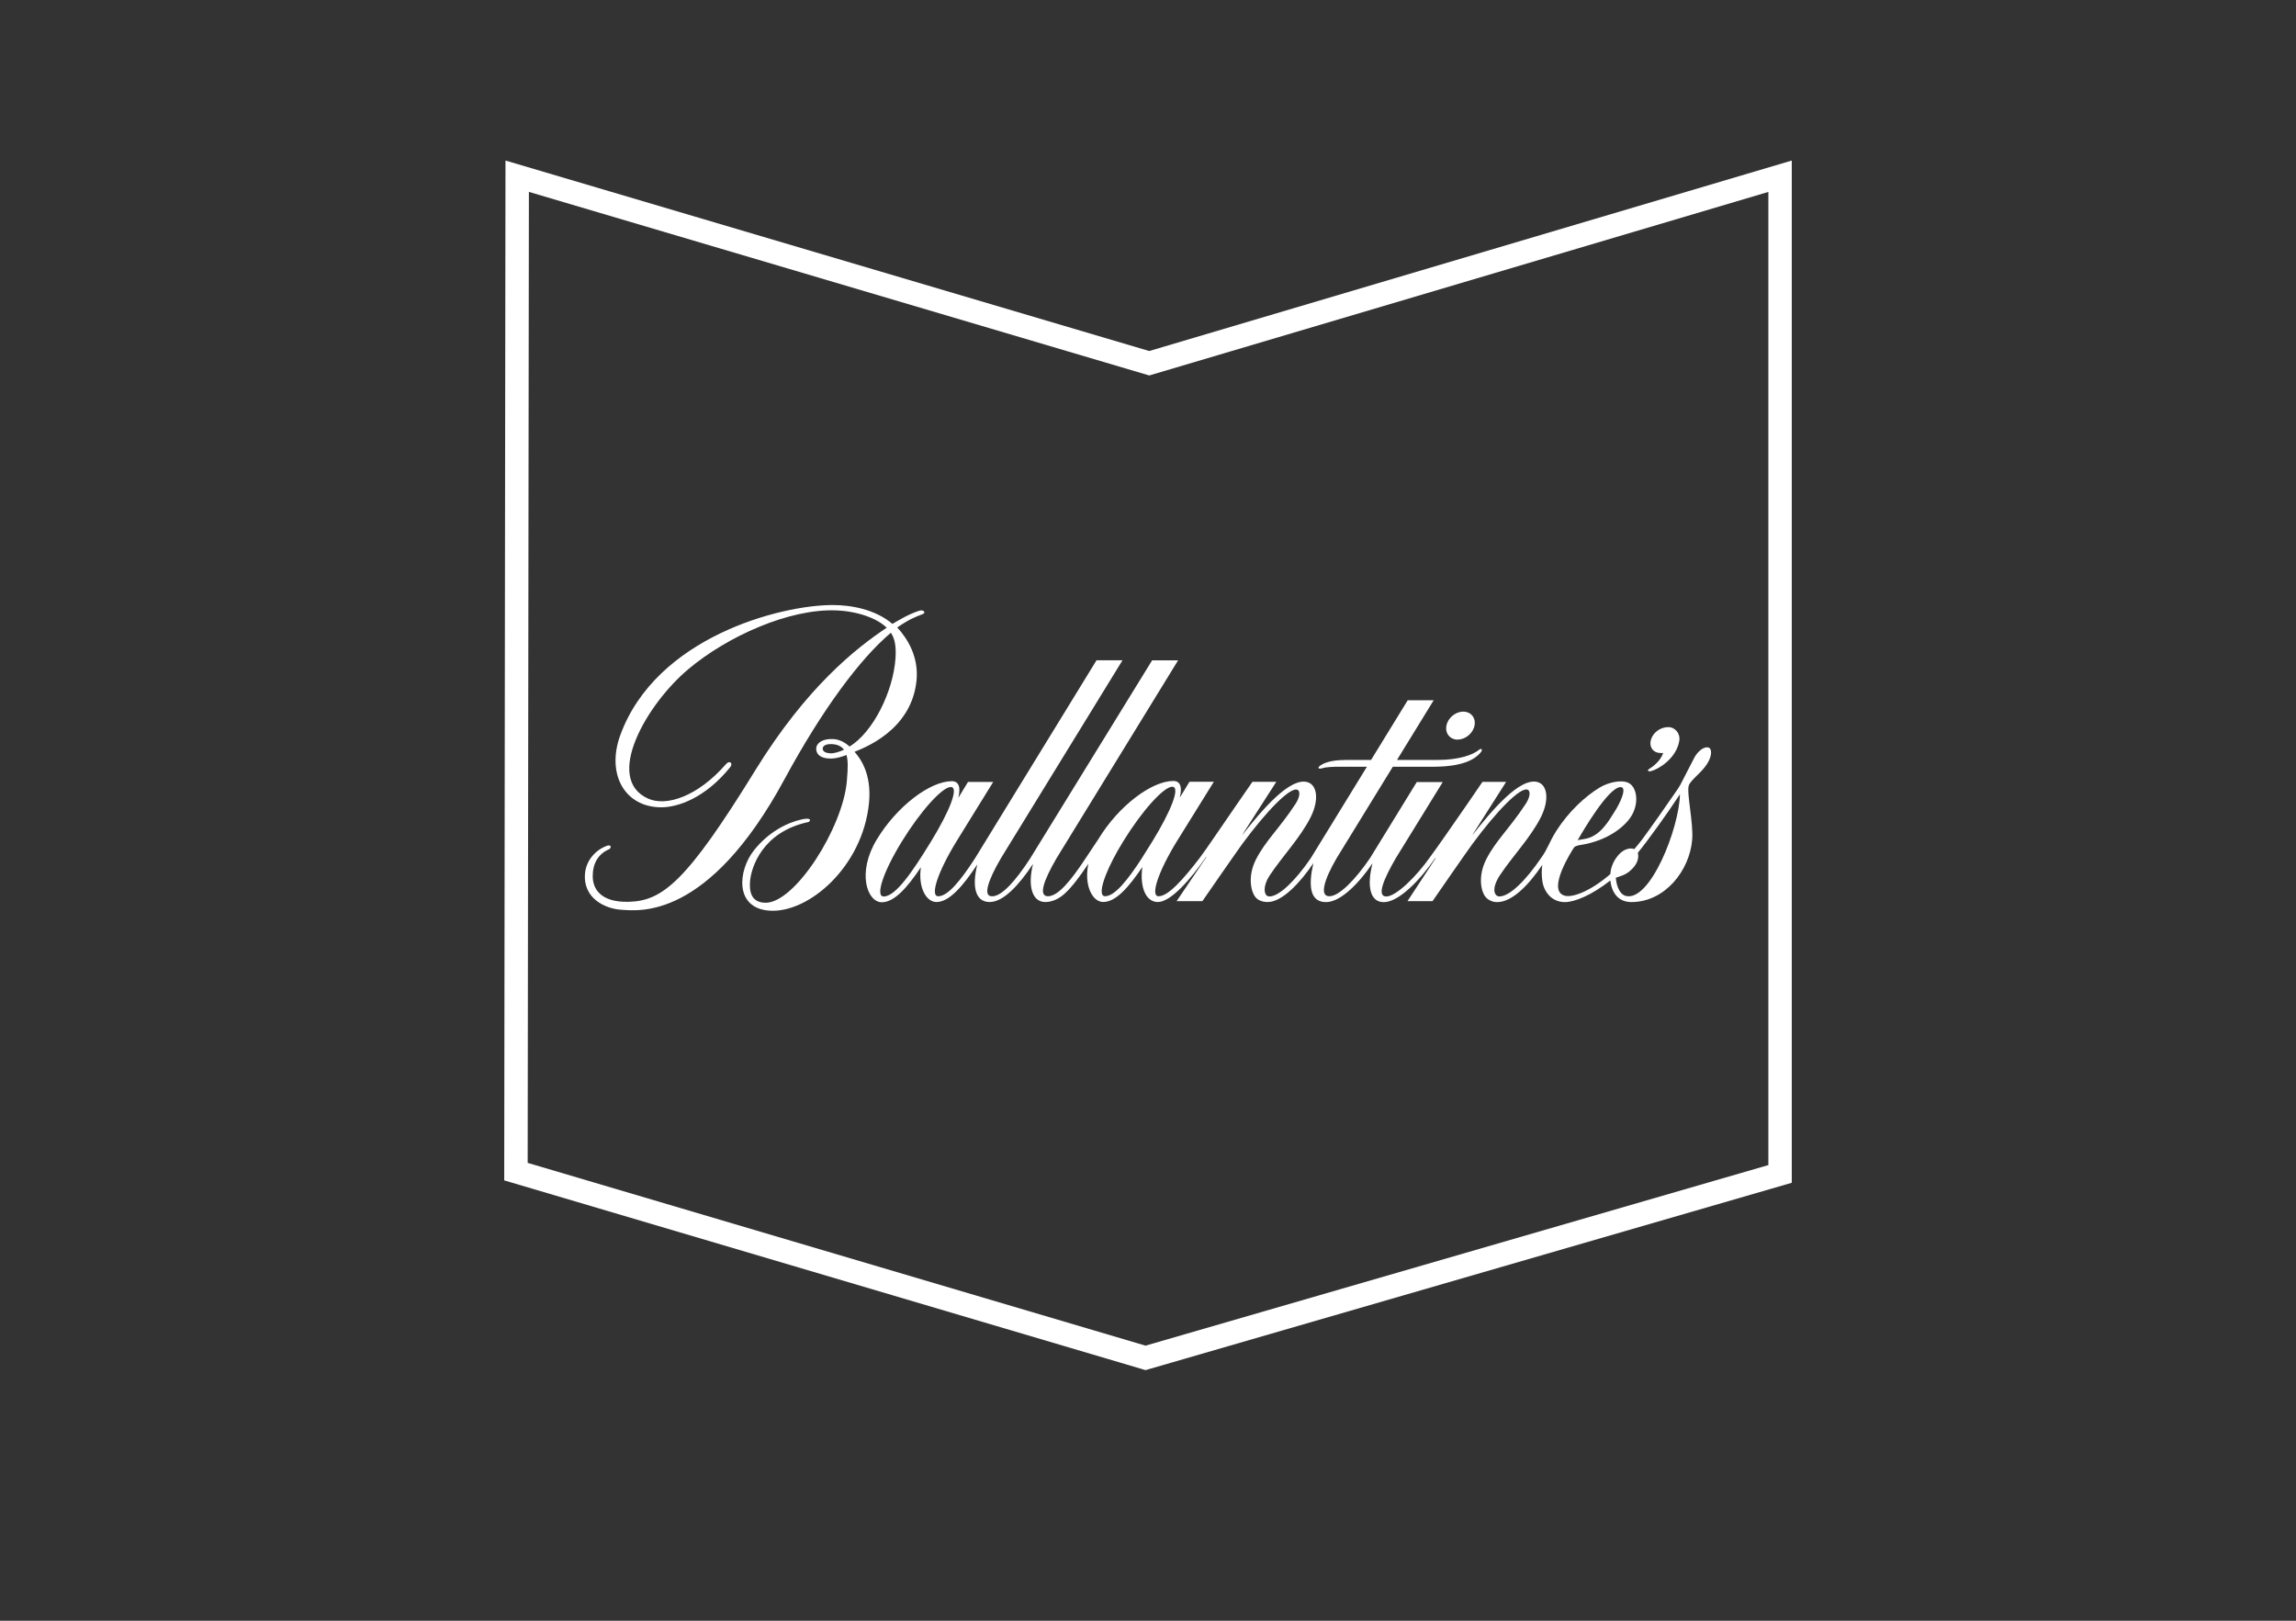 <svg xmlns="http://www.w3.org/2000/svg" id="Logo" viewBox="0 0 510 360"><rect x="0" y="0" width="510" height="360" fill="#333333" stroke="none"/><defs><style>.cls-1{fill:#fff;stroke-width:0px;}</style></defs><path class="cls-1" d="M254.43,304.33l-.73-.22-141.7-41.92.28-226.53,142.99,42.31,142.73-42.31v227.06l-143.57,41.62ZM117.21,258.3l137.24,40.6,138.35-40.11V42.63l-137.52,40.77L117.48,42.62l-.27,215.68Z"></path><path class="cls-1" d="M189.82,166.99c1.74-.75,12.62-4.57,13.76-15.8.54-5.27-1.99-9.33-4.28-11.82,2.73-1.86,3.97-2.32,5.58-2.93.96-.34.25-1.08-.67-.79-2.48.79-4.71,2.2-5.98,2.93-3.87-3.29-9.3-4.19-13.27-4.19-11.64,0-39.24,7.15-47.18,28.91-3.09,8.46.81,15.99,9.11,16.02,3.58,0,9.65-1.94,15.29-8.89.74-.92-.13-1.62-.9-.72-6.3,7.22-13.26,9.5-17.34,7.67-9.87-4.44-.29-20.98,8.94-28.73,8.72-7.34,22.4-13.44,32.76-13.07,4.89.17,9.22,1.78,11.32,3.85-6.91,4.6-17.85,13.27-29.18,31.65-15.27,24.8-20.62,29.02-28.09,29.23-6.22.17-8.04-2.83-8.03-5.72,0-2.78,1.21-4.88,3.54-5.91.38-.17.5-.44.43-.68-.1-.29-.51-.25-.86-.12-2.69,1.02-4.56,3.38-4.82,6.1-.52,5.64,4.61,7.91,8.1,8.1,3.78.22,19.21,2.41,36.2-28.98,8.39-15.5,16.81-26.81,23.64-32.55.92,1.37,1.18,3.1,1.03,5.59-.48,7.41-5,16.55-10.22,19.68-1.13-1.07-2.49-1.61-3.61-1.66-2.16-.11-3.61.72-3.77,1.92-.13,1.02.42,2.43,3.31,2.41,1.44,0,3.42-.79,3.42-.79.29,1.26.35,2.47.06,5.78-.86,10.3-11.48,27.09-18.07,27.04-3.43-.02-3.59-2.89-3.43-4.83.25-2.9,2.62-10.88,12.91-13.09.41-.05,1.08-1.14-1.41-.6-3.46.77-7.43,2.88-10.59,6.81-3.6,4.49-4.41,12.86,3.3,13.46,8.75.68,20.84-9.76,22.21-23.95.65-6.69-2.15-10.11-3.2-11.3M184.43,167.32c-1.39-.05-1.8-.65-1.66-1.23.11-.43.69-.82,1.77-.81,1.12.01,2.17.27,2.94,1.24-.87.43-2.14.84-3.05.81"></path><path class="cls-1" d="M323.8,164.28c1.72-.02,3.4-1.4,3.73-3.12.34-1.7-.79-3.1-2.52-3.09-1.71,0-3.4,1.4-3.72,3.11-.34,1.72.79,3.11,2.52,3.11"></path><path class="cls-1" d="M366.84,171.25c1.5-.39,5.49-2.71,6.17-6.67.28-1.67-.92-3.07-2.47-3.07-1.71,0-3.33,1.17-3.82,2.77-.47,1.61.47,2.99,2.19,2.98.32,0,.22.05.53-.03-.47,1.51-1.85,2.78-3.13,3.58-.46.27-.31.67.53.45"></path><path class="cls-1" d="M379.59,166.08c-.99-.41-2.5.76-3.3,2.33-1.59,3.12-2.63,5.14-3.06,5.94-.25.46-.58.93-.92,1.43-1.84,2.71-5.61,8.06-7.55,10.69-.62.83-1.25,1.54-1.74,2.13-.92-.36-2.38-.04-3.57,1.37-1.43,1.68-1.7,3.34-1.75,4.18-4.52,3.91-8.4,5.22-10.05,4.82-4.3-1.02,1.57-10.1,1.96-10.69.28-.42,1.18-.54,1.58-.61,5.89-.93,9.96-4.12,11.38-6.76,1.55-2.89.93-6.14-.83-7.01-1.58-.78-4.49-.14-6.46,1.06-3.21,1.95-6.82,5.32-9.48,9.44-1.75,2.74-1.94,4.04-3.48,6.17-3.35,4.91-6.94,8.55-9.28,8.55-1.05,0-1.9-1.62.14-4.73,2.76-4.17,6.82-8.35,9.1-12.9,1.93-3.89,1.4-7.1-.66-7.75-3.97-1.25-10.34,6.42-14.41,11.56,0,0-.16.17-.05-.01,1.12-1.77,7.39-11.62,7.39-11.62h-5.26s-1.46,2.17-3.39,4.96c-3.04,4.39-7.14,10.3-8.12,11.57-3.21,4.59-7.71,8.93-9.85,8.93s-.72-3.64,2.15-8.57l10.39-16.85h-5.77l-10.37,16.88c-3.35,4.91-6.91,8.49-9.05,8.49-2.2,0-1.24-3.56,1.64-8.49l12.46-20.28h9.25c6.69-.05,9.18-1.83,10.33-3.25.35-.45.24-1.06-.49-.47-1.27,1.05-4.36,2.21-9.08,2.21h-9.08l8.15-13.26h-5.77l-8.14,13.26h-5.36c-2.21,0-4.39.25-5.75,1.13-1.03.66-.51.98.33.7.85-.28,2.57-.32,3.8-.32h6.06l-12.47,20.31c-3.35,4.91-7.01,8.5-9.16,8.5-.21,0-.39-.04-.54-.13-.64-.38-1.01-2.13.58-4.55,2.76-4.17,6.82-8.39,9.1-12.94,1.93-3.89,1.4-7.1-.66-7.75-3.97-1.25-10.34,6.42-14.41,11.56,0,0-.14.12-.06,0,.97-1.51,7.49-11.65,7.49-11.65h-5.3s-2.57,3.72-3.44,4.97c-3.64,5.23-6.74,9.93-8.34,12.02-3.54,4.61-6.92,8.43-9.06,8.43-1.9,0-.11-5.42,4.01-12.14l8.26-13.3h-5.41l-2.15,3.53c.56-2.32.15-3.7-1.45-3.7-4.79,0-12.17,5.52-16.66,12.95-.22.36-1.69,2.51-2.86,4.29-3.2,4.85-6.02,8.33-8.3,8.37-2.2,0-.99-3.5,1.88-8.43l27.01-43.98h-5.77l-27.08,43.99c-3.16,4.87-6.27,8.42-8.41,8.42-2.2.13-.97-3.52,1.9-8.44l27.01-43.98h-5.77l-27.01,44.02c-3.16,4.87-6,8.4-8.14,8.4-1.9,0-.11-5.42,4.01-12.14l8.19-13.25h-5.6l-2.15,3.53c.56-2.32.15-3.7-1.45-3.7-4.79,0-12.17,5.52-16.66,12.95-4.49,7.42-2.11,13.94,1.11,13.94,2.79,0,5.61-3.2,8.69-7.77-.66,4.5,1.19,7.72,3.45,7.72,2.87,0,5.88-3.55,9.08-8.34-1.22,4.89-.47,8.34,2.74,8.34,3.02,0,6.43-3.65,9.64-8.46-1.26,4.96-.16,8.47,2.72,8.46,1.4,0,2.88-.61,4.17-1.74,1.69-1.48,3.55-3.99,5.39-6.75-.33,1.59-.34,3.05-.13,4.29.44,2.56,1.84,4.19,3.44,4.19,2.79,0,5.6-3.2,8.69-7.76-.64,4.68.89,7.77,3.43,7.77,2.92,0,7.37-5.14,10.72-10.01h.09s-6.63,9.82-6.63,9.82h5.72c.58-.84,7.66-11.08,8.96-12.84,5.2-7.04,10.72-12.84,12.26-11.85.53.34.42,1.63-.5,3.04-3.66,5.6-6.65,8.14-8.82,12.39-1.81,3.57-1.22,7.04-.07,8.41.6.72,1.66,1.05,2.69,1.04,3.23,0,7.26-4.36,10.14-8.63-1.12,4.85-.87,8.65,2.8,8.65,3.33,0,7.46-4.37,10.34-8.63-1.29,5-.61,8.64,2.49,8.64,3.36,0,8.11-4.96,11.44-9.79h.11s-6.28,9.57-6.28,9.57h5.56c.58-.84,7.66-11.09,8.97-12.85,5.2-7.04,10.73-12.84,12.27-11.85.53.34.42,1.63-.5,3.03-3.66,5.6-6.66,8.15-8.82,12.4-1.81,3.57-1.25,7.06-.07,8.42.42.48,1.37,1.08,2.52,1.06,3.38-.02,7.04-3.86,10.01-8.27-.16,1.23-.16,2.45.02,3.6.35,2.44,2.12,4.67,5,4.67,2.2,0,5.99-1.57,10.09-4.8.35,2.82,1.82,4.79,4.69,4.79,7.44,0,12.94-6.99,13.5-13.88.3-3.69-1.29-10.48-.75-12.03.47-1.28,2.86-2.84,4.09-4.83,1.18-1.88.99-3.31.35-3.58M359.98,174.83c1.55,0-.1,3.6-1.51,5.73-1.06,1.61-3.01,5.32-6.61,5.81-1.05.15-1.42.26-1.42.26,1.08-1.9,6.84-11.8,9.53-11.8M196.28,199.13c-1.9,0-.11-5.45,4.01-12.16,4.12-6.72,9-12.16,10.9-12.16s-.3,5.45-4.42,12.16c-4.12,6.72-7.83,12.16-10.49,12.16M253.69,190.54c-3.2,4.94-6.06,8.53-8.22,8.53-1.12,0-.96-1.87.19-4.78.81-2.05,2.11-4.61,3.82-7.38,4.12-6.72,9-12.16,10.9-12.16s-.3,5.45-4.42,12.16c-.78,1.26-1.54,2.49-2.28,3.63M361.16,199.01c-1.63-.4-2.17-2.81-2.24-4.05.84-.28,2.13-.61,3.14-1.51,1.6-1.36,2.04-2.77,1.76-4.05,2.29-2.79,6.56-8.74,9.34-12.98-.17,7.61-6.62,23.9-12,22.59"></path></svg>